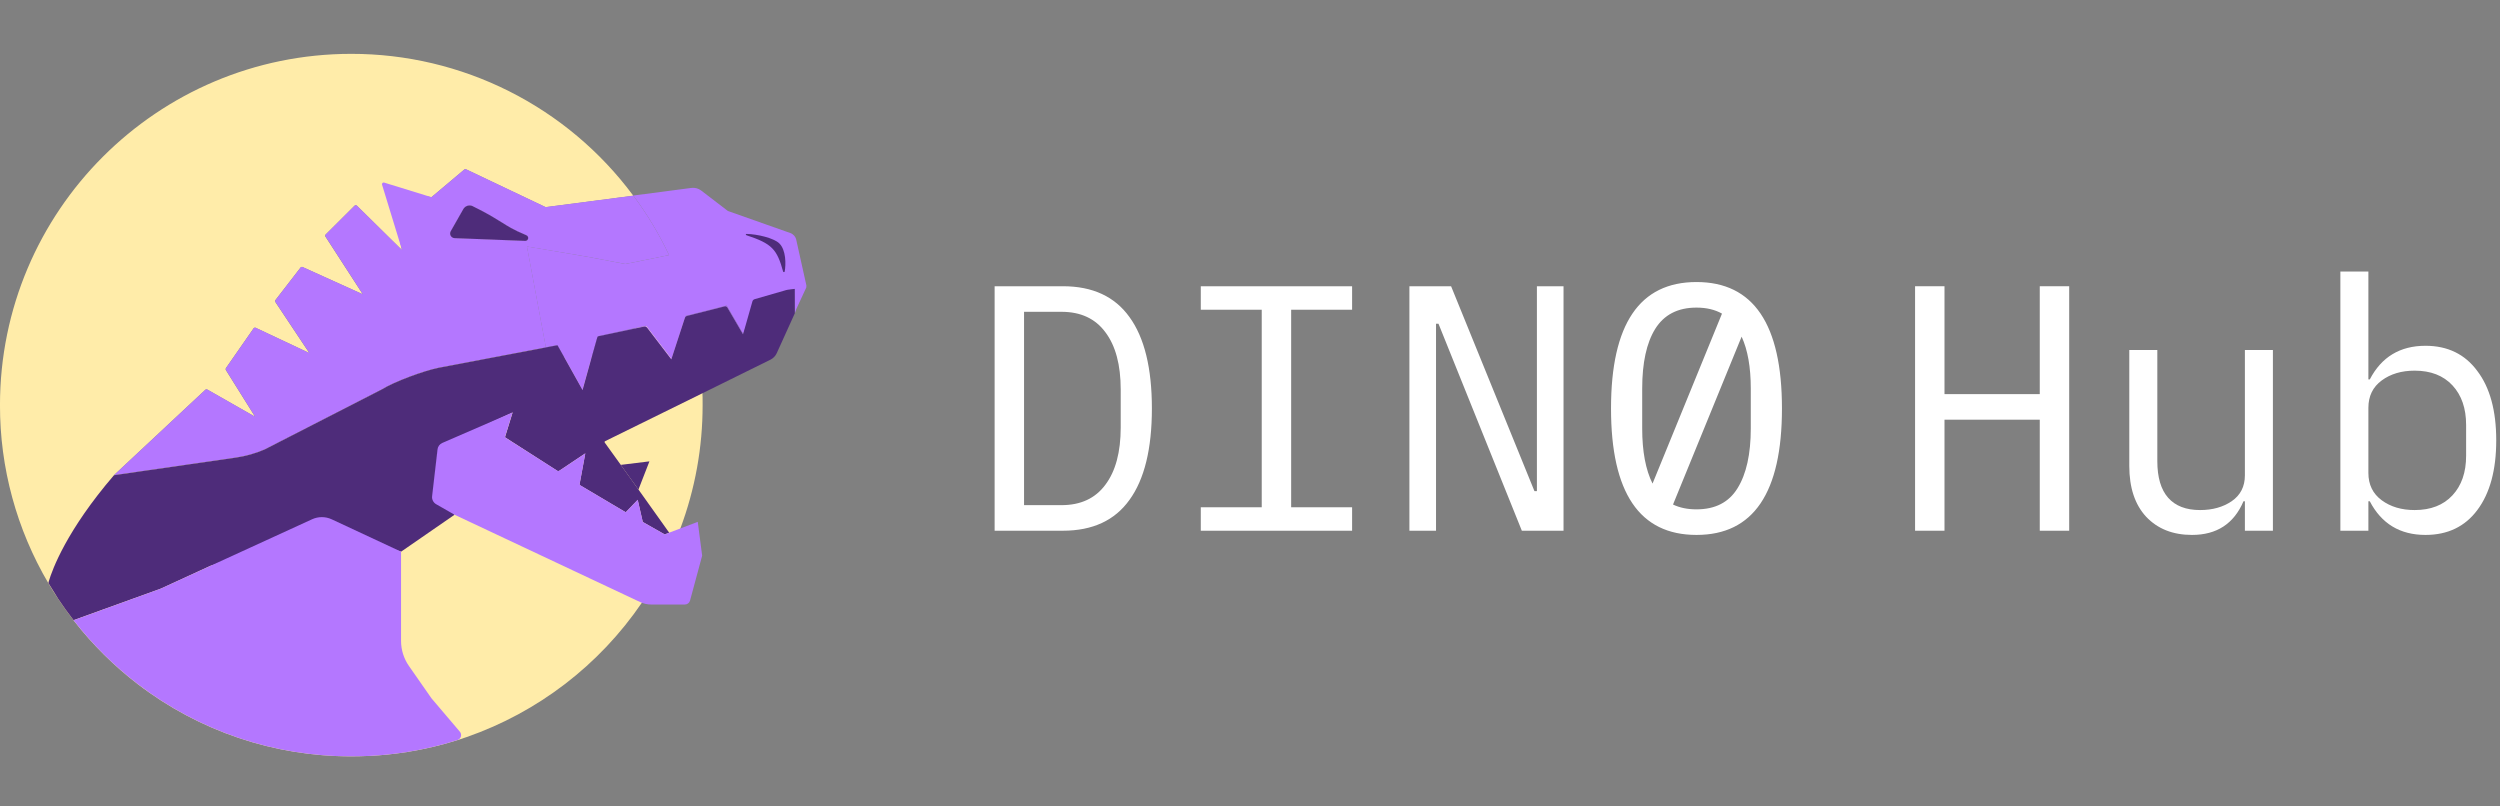 <svg width="372" height="120" viewBox="0 0 372 120" fill="none" xmlns="http://www.w3.org/2000/svg">
<rect x="0" y="0" width="372" height="120" fill="#808080" stroke="none"/>
<g clip-path="url(#clip0_241_8284)">
<g clip-path="url(#clip1_241_8284)">
<path d="M71.639 31.347L68.925 31.159L68.946 31.123C69.073 30.899 69.277 30.729 69.52 30.643C69.763 30.557 70.028 30.561 70.268 30.654C70.268 30.654 70.801 30.901 71.639 31.347Z" fill="#B477FF"/>
<path d="M104.546 59.692C104.546 59.316 104.546 58.943 104.523 58.568C104.524 58.55 104.524 58.533 104.523 58.516C104.459 56.514 104.279 54.518 103.982 52.537C103.874 51.791 103.748 51.053 103.604 50.317C103.548 50.014 103.486 49.712 103.419 49.409C103.247 48.623 103.065 47.846 102.871 47.078L101.934 47.276L100.1 47.662L94.52 48.833L94.492 48.864L90.492 53.188L87.986 53.736L88.017 53.317L88.256 50.158L83.965 53.18L80.983 55.28L80.005 55.493L81.194 51.711L80.973 51.753L65.192 54.747C63.011 55.205 58.72 56.774 56.824 57.947L39.379 66.874C38.005 67.463 36.559 67.87 35.08 68.084L17.761 70.584L16.963 70.7L30.547 58.004C30.589 57.965 30.643 57.941 30.701 57.937C30.758 57.932 30.815 57.947 30.863 57.978L37.956 62.017L33.6 55.051C33.576 55.007 33.565 54.957 33.569 54.907C33.573 54.858 33.591 54.81 33.621 54.77L37.737 48.853C37.77 48.811 37.815 48.781 37.867 48.765C37.918 48.75 37.972 48.751 38.023 48.768L46.026 52.537L40.968 44.935C40.943 44.891 40.931 44.84 40.934 44.79C40.937 44.739 40.956 44.69 40.986 44.65L44.717 39.821C44.748 39.778 44.792 39.747 44.842 39.73C44.893 39.714 44.947 39.713 44.997 39.728L53.983 43.795L48.432 35.216C48.402 35.173 48.386 35.121 48.386 35.069C48.386 35.017 48.402 34.966 48.432 34.922L52.728 30.642C52.75 30.613 52.779 30.589 52.811 30.572C52.843 30.555 52.879 30.545 52.916 30.543C52.952 30.541 52.989 30.546 53.023 30.559C53.057 30.572 53.088 30.593 53.114 30.619L59.818 37.225L57.853 28.46C57.849 28.419 57.854 28.378 57.87 28.34C57.885 28.302 57.909 28.268 57.94 28.241C57.971 28.214 58.008 28.195 58.048 28.185C58.087 28.175 58.129 28.175 58.169 28.185L64.189 29.353L69.077 25.237C69.114 25.205 69.16 25.185 69.208 25.179C69.256 25.173 69.305 25.18 69.35 25.201L81.119 30.796C81.163 30.819 81.213 30.827 81.261 30.819L93.952 29.16L94.235 29.124L94.206 29.083C89.347 22.541 83.023 17.228 75.741 13.569C68.459 9.91 60.422 8.007 52.273 8.013C23.4 8.013 -0.003 31.424 -0.003 60.289C-0.018 69.607 2.469 78.758 7.2 86.787V86.787C7.247 86.871 7.298 86.956 7.347 87.044C7.755 87.73 8.184 88.406 8.633 89.071V89.087C9.36 90.189 10.132 91.262 10.948 92.305L11.026 92.405C13.784 95.941 16.983 99.111 20.544 101.836C29.654 108.802 40.808 112.566 52.275 112.544C53.178 112.544 54.076 112.521 54.966 112.477H55.072C58.757 112.285 62.411 111.704 65.974 110.743C66.185 110.686 66.394 110.627 66.605 110.565C67.556 110.308 68.496 109.999 69.435 109.678C80.043 105.982 89.183 98.974 95.505 89.689L95.598 89.555C95.639 89.49 95.686 89.429 95.727 89.362C96.463 88.261 97.162 87.134 97.816 85.976L98.047 85.565C99 83.845 99.855 82.073 100.607 80.257C100.823 79.743 101.029 79.213 101.23 78.683C101.229 78.674 101.229 78.666 101.23 78.657C103.43 72.783 104.555 66.561 104.548 60.289C104.551 60.08 104.551 59.887 104.546 59.692ZM74.68 33.114C73.52 32.373 72.439 31.771 71.639 31.347C70.839 30.922 70.268 30.654 70.268 30.654C70.028 30.561 69.763 30.557 69.52 30.643C69.277 30.729 69.073 30.899 68.946 31.123L68.925 31.159L67.42 33.793L67.068 34.413C67.008 34.515 66.976 34.631 66.974 34.749C66.973 34.868 67.002 34.984 67.059 35.088C67.116 35.192 67.199 35.279 67.3 35.341C67.4 35.403 67.516 35.438 67.634 35.442L68.827 35.489L71.835 35.604L76.208 35.777L78.133 35.851C78.231 35.853 78.326 35.822 78.404 35.762C78.482 35.703 78.537 35.618 78.561 35.523C78.585 35.428 78.575 35.328 78.534 35.239C78.493 35.15 78.423 35.077 78.336 35.033C77.453 34.593 76.81 34.472 74.68 33.114Z" fill="#FFECA9"/>
<path d="M16.958 70.703L16.953 70.7L16.961 70.703H16.958Z" fill="#B477FF"/>
<path d="M65.187 66.182L64.709 70.293L64.204 74.628L64.202 74.626L64.706 70.293L65.185 66.177L65.187 66.182Z" fill="#B477FF"/>
<path d="M94.245 29.111L93.962 29.147L81.271 30.806C81.223 30.814 81.173 30.806 81.13 30.783L69.36 25.188C69.316 25.167 69.267 25.16 69.218 25.166C69.17 25.173 69.125 25.192 69.087 25.224L64.199 29.34L57.153 27.166C57.113 27.156 57.071 27.156 57.032 27.166C56.992 27.176 56.955 27.195 56.924 27.222C56.893 27.249 56.869 27.283 56.853 27.321C56.838 27.359 56.832 27.401 56.837 27.441L59.828 37.217L53.124 30.611C53.098 30.585 53.067 30.565 53.033 30.552C52.999 30.538 52.962 30.533 52.926 30.535C52.889 30.537 52.854 30.547 52.822 30.564C52.789 30.581 52.761 30.605 52.738 30.634L48.442 34.915C48.412 34.958 48.396 35.009 48.396 35.061C48.396 35.114 48.412 35.165 48.442 35.208L53.994 43.788L45.008 39.72C44.957 39.705 44.903 39.706 44.853 39.722C44.803 39.739 44.759 39.771 44.727 39.813L40.997 44.642C40.966 44.682 40.948 44.731 40.944 44.782C40.941 44.833 40.953 44.883 40.979 44.927L46.037 52.529L38.033 48.761C37.983 48.743 37.928 48.742 37.877 48.758C37.826 48.773 37.781 48.803 37.748 48.846L33.631 54.763C33.601 54.802 33.583 54.85 33.579 54.9C33.576 54.95 33.587 54.999 33.611 55.043L37.966 62.01L30.874 57.971C30.826 57.939 30.768 57.924 30.711 57.929C30.654 57.934 30.599 57.957 30.557 57.996L16.963 70.7L17.761 70.584L35.08 68.084C36.559 67.87 38.005 67.463 39.379 66.874L56.826 57.932C58.722 56.759 63.013 55.19 65.195 54.732L80.975 51.737L81.197 51.696L81.22 51.621L78.416 36.682L87.345 38.195L93.036 39.281L94.505 38.985L99.555 37.956C98.083 34.839 96.304 31.876 94.245 29.111V29.111ZM78.138 35.843L76.213 35.769L71.84 35.596L68.833 35.481L67.639 35.434C67.521 35.43 67.406 35.395 67.305 35.333C67.204 35.271 67.121 35.184 67.064 35.08C67.007 34.977 66.978 34.86 66.98 34.742C66.981 34.623 67.013 34.508 67.073 34.405L67.425 33.785L68.923 31.151L68.943 31.115C69.071 30.891 69.275 30.721 69.517 30.635C69.76 30.549 70.026 30.553 70.266 30.647C70.266 30.647 70.798 30.904 71.637 31.339C72.475 31.774 73.517 32.368 74.678 33.106C76.808 34.465 77.438 34.578 78.338 35.018C78.43 35.059 78.505 35.131 78.55 35.222C78.594 35.313 78.605 35.416 78.581 35.514C78.558 35.612 78.5 35.699 78.419 35.759C78.338 35.819 78.239 35.849 78.138 35.843V35.843Z" fill="#B477FF"/>
<path d="M78.138 35.843L76.213 35.769L71.84 35.596L68.833 35.481L67.639 35.434C67.521 35.43 67.406 35.395 67.305 35.333C67.204 35.271 67.121 35.184 67.064 35.08C67.007 34.977 66.978 34.86 66.98 34.742C66.981 34.623 67.013 34.508 67.073 34.405L67.425 33.785L68.923 31.151L68.943 31.115C69.071 30.891 69.275 30.721 69.517 30.635C69.76 30.549 70.026 30.553 70.266 30.647C70.266 30.647 70.798 30.904 71.637 31.339C72.475 31.774 73.517 32.368 74.678 33.106C76.808 34.465 77.438 34.578 78.338 35.018C78.43 35.059 78.505 35.131 78.55 35.222C78.594 35.313 78.605 35.416 78.581 35.514C78.558 35.612 78.5 35.699 78.419 35.759C78.338 35.819 78.239 35.849 78.138 35.843V35.843Z" fill="#B477FF"/>
<path d="M119.971 42.79L118.502 45.964L118.476 46.036L118.273 46.605L118.165 43.055L117.193 43.191L112.305 44.691L110.599 49.697L108.127 45.465L102.022 47.009L101.945 47.243L99.925 53.417L96.149 48.475L94.502 48.82L88.927 50.029L88.001 53.301L86.676 58.027L83.952 53.152L83.07 51.572C83.033 51.507 82.977 51.455 82.909 51.423C82.841 51.391 82.765 51.381 82.691 51.395L81.181 51.683L81.204 51.608L78.4 36.669L87.345 38.195L93.036 39.281L94.505 38.985L99.555 37.956C98.08 34.833 96.298 31.865 94.235 29.096L102.874 27.963C103.133 27.929 103.397 27.946 103.65 28.014C103.903 28.082 104.14 28.2 104.348 28.36L108.273 31.367L108.338 31.403L117.599 34.675C117.818 34.752 118.014 34.884 118.168 35.058C118.322 35.232 118.429 35.442 118.479 35.669L119.945 42.267C120.006 42.435 120.015 42.617 119.971 42.79V42.79Z" fill="#B477FF"/>
<path d="M108.111 45.491L110.584 49.723L99.974 54.112L80.983 60.79L80.965 51.737L82.949 51.362L86.681 58.04L88.927 50.026L96.133 48.514L99.91 53.456L102.007 47.037L108.111 45.491Z" fill="#B477FF"/>
<path d="M72.259 63.234L65.187 66.182L65.185 66.177L72.259 63.234Z" fill="#181818"/>
<path d="M118.263 43.013V46.63L115.582 52.547C115.39 52.972 115.056 53.317 114.638 53.523L104.52 58.519L90.034 65.65C90.016 65.659 90.001 65.671 89.989 65.687C89.977 65.702 89.968 65.72 89.963 65.739C89.958 65.758 89.957 65.777 89.96 65.797C89.964 65.816 89.971 65.834 89.982 65.851L92.375 69.174L95.006 72.848L99.578 79.267L98.904 79.524L95.642 77.674L94.888 74.381L93.108 76.234L86.218 72.153L86.257 71.95L87.088 67.464L83.244 70.036L83.072 70.152L75.138 65.066L75.182 64.924L75.725 63.172L76.28 61.372L72.269 63.234L66.095 66.579L65.838 74.314L67.639 76.591L59.684 82.089L47.997 78.487L31.29 84.201L23.927 87.589L10.941 92.279C10.13 91.236 9.358 90.164 8.625 89.061V89.045L7.205 86.766C7.214 86.679 7.231 86.593 7.257 86.509C7.792 84.708 9.922 78.907 16.958 70.713L17.756 70.597L35.075 68.097C36.554 67.883 37.999 67.476 39.373 66.887L56.821 57.945C58.717 56.772 63.008 55.203 65.19 54.745L80.97 51.75L81.191 51.709L82.714 51.421H82.735L82.954 51.377L83.054 51.56L83.962 53.18L86.686 58.056L88.001 53.314L88.871 50.227C88.884 50.18 88.908 50.137 88.941 50.102C88.974 50.066 89.015 50.038 89.061 50.021H89.102L94.476 48.892L95.84 48.606C95.923 48.59 96.009 48.597 96.089 48.626C96.168 48.656 96.238 48.707 96.29 48.773V48.773L99.892 53.484L101.911 47.31C101.936 47.237 101.978 47.172 102.034 47.121C102.09 47.069 102.159 47.032 102.233 47.014L107.849 45.591C107.919 45.573 107.992 45.578 108.059 45.606C108.125 45.634 108.181 45.683 108.217 45.745L110.563 49.761L111.96 44.848C111.982 44.769 112.025 44.698 112.082 44.641C112.14 44.583 112.211 44.541 112.289 44.518L117.01 43.157C117.089 43.135 117.17 43.118 117.252 43.109L118.178 42.995C118.184 42.99 118.192 42.987 118.2 42.985C118.208 42.983 118.217 42.983 118.225 42.985C118.233 42.986 118.24 42.99 118.247 42.995C118.254 43 118.259 43.006 118.263 43.013V43.013Z" fill="#4E2C7A"/>
<path d="M95.639 77.659V77.662L95.57 77.623L95.639 77.659Z" fill="#4E2C7A"/>
<path d="M98.909 79.519L95.639 77.662L98.904 79.514L98.909 79.519Z" fill="#4E2C7A"/>
<path d="M96.635 68.65L94.999 72.851L92.365 69.174L96.635 68.65Z" fill="#4E2C7A"/>
<path d="M65.187 66.182L64.709 70.293L65.185 66.177L65.187 66.182Z" fill="#4E2C7A"/>
<path d="M104.482 82.683L102.681 89.357C102.635 89.527 102.535 89.678 102.396 89.786C102.256 89.894 102.085 89.953 101.909 89.954H96.915C96.332 89.954 95.755 89.825 95.228 89.575L67.642 76.594L64.897 75.025C64.691 74.907 64.525 74.731 64.419 74.52C64.312 74.309 64.27 74.071 64.297 73.836L65.105 66.862C65.129 66.655 65.207 66.458 65.332 66.291C65.456 66.124 65.621 65.993 65.812 65.91L76.268 61.372L75.169 64.924C75.156 64.964 75.157 65.007 75.171 65.046C75.185 65.085 75.211 65.118 75.246 65.141L82.9 70.028C82.951 70.061 83.01 70.079 83.071 70.079C83.132 70.079 83.191 70.061 83.242 70.028L87.101 67.456L86.267 71.945C86.257 72.004 86.265 72.064 86.289 72.119C86.314 72.173 86.355 72.218 86.406 72.249L93.113 76.221L94.896 74.366L95.647 77.651C95.647 77.651 95.647 77.651 95.647 77.667L98.901 79.514H98.917L99.591 79.257L103.826 77.651L104.482 82.683Z" fill="#B477FF"/>
<path d="M16.958 70.703L16.953 70.7L16.961 70.703H16.958Z" fill="#B477FF"/>
<path d="M31.288 84.216L31.285 84.219V84.216H31.288Z" fill="#B477FF"/>
<path d="M65.187 66.182L64.204 74.628L64.202 74.626L65.185 66.177L65.187 66.182Z" fill="#B477FF"/>
<path d="M78.138 35.843L76.213 35.769L71.84 35.596L68.833 35.481L67.639 35.434C67.521 35.43 67.406 35.395 67.305 35.333C67.204 35.271 67.121 35.184 67.064 35.08C67.007 34.977 66.978 34.86 66.98 34.742C66.981 34.623 67.013 34.508 67.073 34.405L67.425 33.785L68.923 31.151L68.943 31.115C69.071 30.891 69.275 30.721 69.517 30.635C69.76 30.549 70.026 30.553 70.266 30.647C70.266 30.647 70.798 30.904 71.637 31.339C72.475 31.774 73.517 32.368 74.678 33.106C76.808 34.465 77.438 34.578 78.338 35.018C78.43 35.059 78.505 35.131 78.55 35.222C78.594 35.313 78.605 35.416 78.581 35.514C78.558 35.612 78.5 35.699 78.419 35.759C78.338 35.819 78.239 35.849 78.138 35.843V35.843Z" fill="#4E2C7A"/>
<path d="M68.076 110.115C67.589 110.271 67.099 110.42 66.605 110.563C66.394 110.625 66.185 110.684 65.974 110.74C62.412 111.703 58.757 112.286 55.072 112.479V112.479H54.966C54.073 112.523 53.165 112.546 52.275 112.546C40.806 112.564 29.651 108.793 20.544 101.821C16.983 99.095 13.784 95.926 11.026 92.39L10.948 92.289L23.927 87.589L31.282 84.214L46.435 77.268C46.891 77.057 47.388 76.948 47.89 76.948C48.392 76.948 48.889 77.057 49.345 77.268L59.676 82.091V95.361C59.676 96.699 60.086 98.005 60.852 99.102L64.197 103.9L68.423 108.873C68.507 108.969 68.566 109.085 68.595 109.21C68.623 109.334 68.62 109.464 68.585 109.588C68.551 109.711 68.486 109.824 68.397 109.916C68.308 110.008 68.198 110.076 68.076 110.115V110.115Z" fill="#B477FF"/>
<path d="M65.187 66.182L64.204 74.628L64.202 74.626L65.185 66.177L65.187 66.182Z" fill="#4E2C7A"/>
<path d="M16.958 70.703L16.953 70.7L16.961 70.703H16.958Z" fill="#4E2C7A"/>
<path d="M116.763 40.407C116.755 40.431 116.74 40.451 116.721 40.466C116.701 40.481 116.677 40.49 116.653 40.492C116.628 40.493 116.603 40.488 116.582 40.475C116.56 40.463 116.543 40.445 116.532 40.423C115.616 37.104 114.906 36.265 111.067 35.002C110.934 34.956 110.949 34.804 111.093 34.807C112.699 34.84 115.13 35.419 115.948 36.206C116.977 37.197 116.954 39.337 116.763 40.407Z" fill="#4E2C7A"/>
</g>
</g>
<path fill-rule="evenodd" clip-rule="evenodd" d="M239.72 60.782C239.72 73.325 243.959 79.597 252.438 79.597C260.916 79.597 265.155 73.325 265.155 60.782C265.155 48.238 260.916 41.967 252.438 41.967C243.959 41.967 239.72 48.238 239.72 60.782ZM258.535 72.665C257.25 74.749 255.217 75.792 252.438 75.792C251.106 75.792 249.942 75.553 248.945 75.074L259.153 50.093C260.062 52.068 260.516 54.641 260.516 57.811V63.752C260.516 67.574 259.856 70.545 258.535 72.665ZM256.232 46.667L245.898 71.957C244.872 69.901 244.359 67.166 244.359 63.752V57.811C244.359 53.989 245.002 51.035 246.287 48.95C247.608 46.831 249.658 45.771 252.438 45.771C253.913 45.771 255.178 46.07 256.232 46.667ZM158.163 42.592H148V78.971H158.163C162.576 78.971 165.876 77.442 168.065 74.385C170.289 71.327 171.401 66.793 171.401 60.782C171.401 54.77 170.289 50.236 168.065 47.178C165.876 44.121 162.576 42.592 158.163 42.592ZM164.469 72.144C162.975 74.159 160.803 75.166 157.954 75.166H152.378V46.397H157.954C160.803 46.397 162.975 47.404 164.469 49.42C165.998 51.435 166.762 54.284 166.762 57.967V63.596C166.762 67.279 165.998 70.128 164.469 72.144ZM178.677 75.479V78.971H201.193V75.479H192.124V46.084H201.193V42.592H178.677V46.084H187.746V75.479H178.677ZM214.046 48.169H213.681V78.971H209.72V42.592H215.922L228.327 73.082H228.691V42.592H232.653V78.971H226.45L214.046 48.169Z" fill="white"/>
<path d="M303.517 62.45H289.341V78.971H284.963V42.592H289.341V58.645H303.517V42.592H307.895V78.971H303.517V62.45Z" fill="white"/>
<path d="M334.039 74.593H333.83C332.406 77.929 329.852 79.597 326.169 79.597C323.319 79.597 321.044 78.693 319.341 76.887C317.673 75.08 316.839 72.561 316.839 69.329V52.078H321.009V68.6C321.009 71.032 321.547 72.856 322.625 74.072C323.702 75.288 325.283 75.896 327.367 75.896C329.209 75.896 330.772 75.462 332.058 74.593C333.378 73.69 334.039 72.404 334.039 70.737V52.078H338.208V78.971H334.039V74.593Z" fill="white"/>
<path d="M348.247 40.403H352.416V56.456H352.625C354.362 53.12 357.124 51.452 360.912 51.452C364.213 51.452 366.784 52.703 368.625 55.205C370.502 57.672 371.44 61.112 371.44 65.525C371.44 69.937 370.502 73.395 368.625 75.896C366.784 78.363 364.213 79.597 360.912 79.597C357.124 79.597 354.362 77.929 352.625 74.593H352.416V78.971H348.247V40.403ZM359.296 75.896C361.694 75.896 363.57 75.167 364.925 73.707C366.28 72.248 366.958 70.285 366.958 67.818V63.231C366.958 60.764 366.28 58.801 364.925 57.342C363.57 55.883 361.694 55.153 359.296 55.153C357.35 55.153 355.717 55.639 354.397 56.612C353.077 57.585 352.416 58.94 352.416 60.678V70.372C352.416 72.109 353.077 73.464 354.397 74.437C355.717 75.41 357.35 75.896 359.296 75.896Z" fill="white"/>
<defs>
<clipPath id="clip0_241_8284">
<rect width="120" height="120" fill="white" transform="translate(-0)"/>
</clipPath>
<clipPath id="clip1_241_8284">
<rect width="120" height="104.551" fill="white" transform="translate(-0 8)"/>
</clipPath>
</defs>
</svg>
